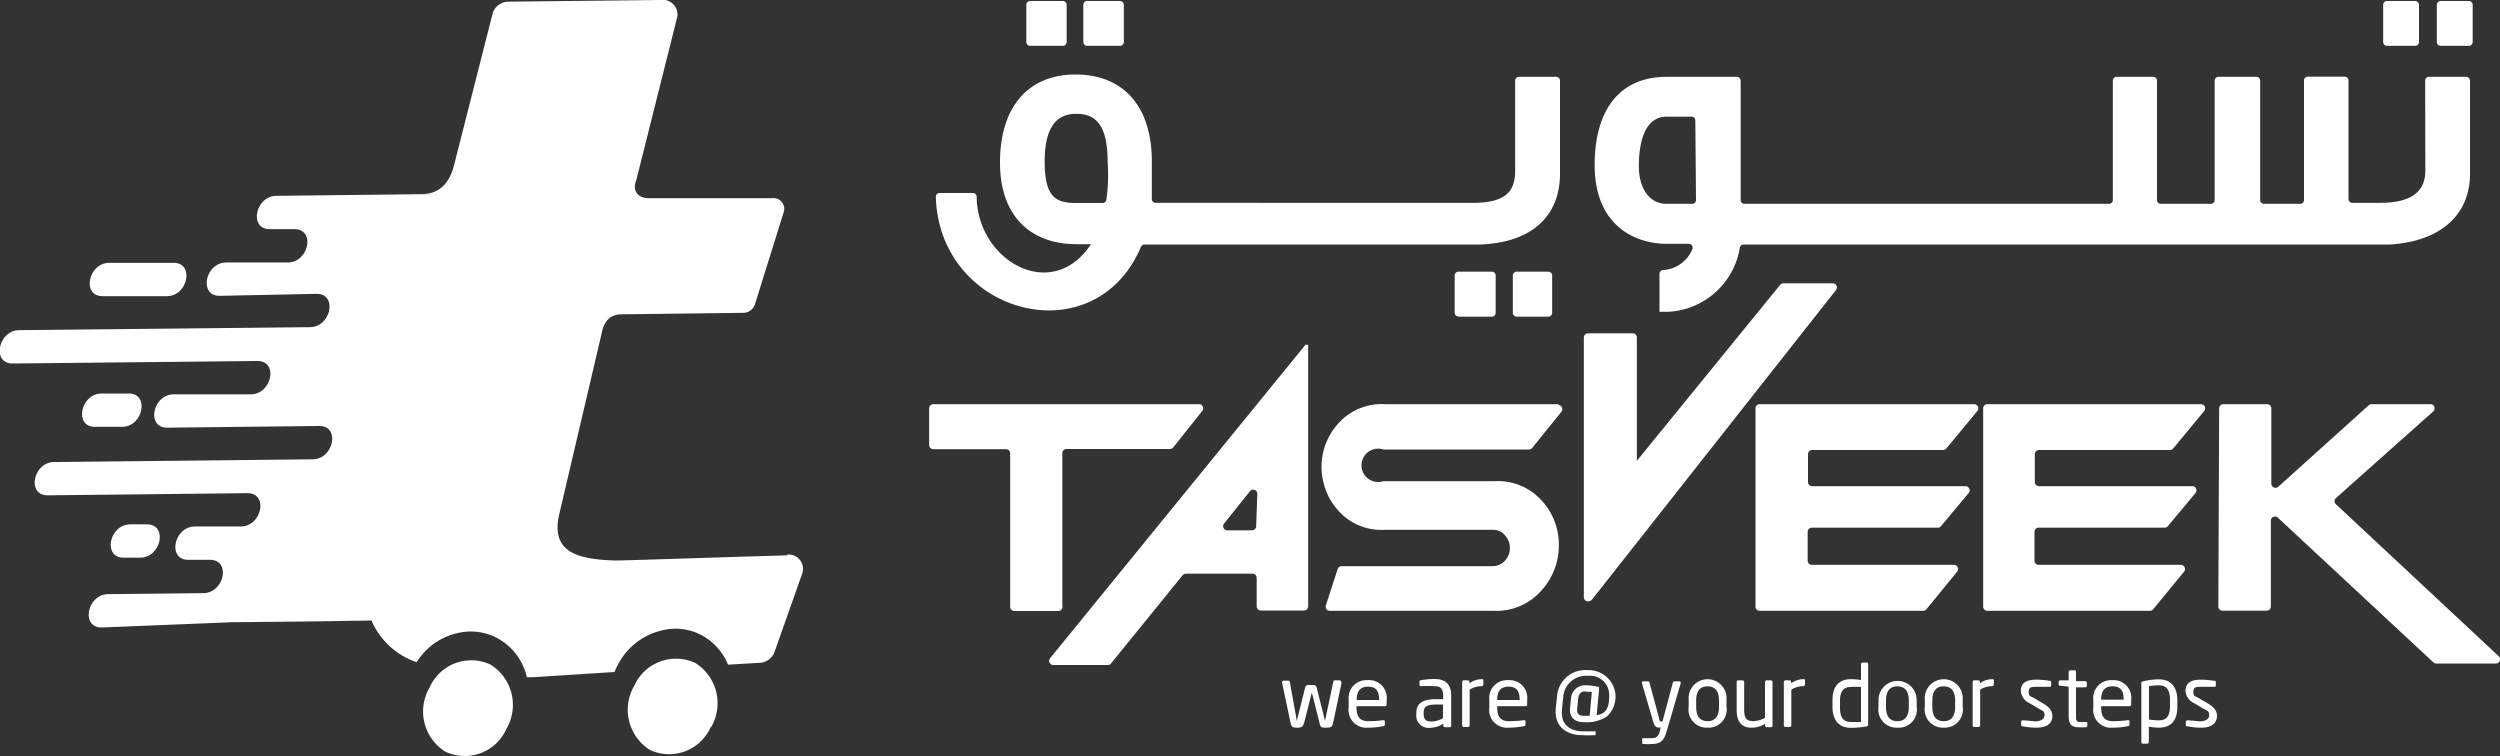 <svg xmlns="http://www.w3.org/2000/svg" width="150" height="45.38" viewBox="0 0 150 45.38"><rect x="0" y="0" width="150" height="45.38" fill="#333333" stroke="none"/><defs><style>.cls-1{fill:#fff;}</style></defs><title>logo-white</title><g id="Layer_2" data-name="Layer 2"><g id="Layer_1-2" data-name="Layer 1"><path class="cls-1" d="M67.2.06H65.27A.23.23,0,0,0,65,.29V2.52a.23.23,0,0,0,.23.23H67.2a.23.23,0,0,0,.23-.23V.29A.23.23,0,0,0,67.2.06"/><path class="cls-1" d="M63.75.06H61.81a.23.23,0,0,0-.23.23V2.52a.23.23,0,0,0,.23.23h1.93A.23.23,0,0,0,64,2.52V.29a.23.23,0,0,0-.23-.23"/><path class="cls-1" d="M87.51,19h2a.23.23,0,0,0,.23-.23V16.53a.23.23,0,0,0-.23-.23h-2a.23.23,0,0,0-.23.23v2.23a.23.23,0,0,0,.23.23"/><path class="cls-1" d="M91,19H92.9a.23.23,0,0,0,.23-.23V16.53a.23.23,0,0,0-.23-.23H91a.23.23,0,0,0-.23.23v2.23A.23.23,0,0,0,91,19"/><path class="cls-1" d="M90.91,10.24c0,1.25-.58,1.89-2.38,1.93H69.33a.23.23,0,0,1-.22-.25c0-.29,0-.59,0-.89V9.69c0-3.33-1.72-5.22-4.58-5.22S60,6.44,60,9.75s1.93,4.9,4.58,4.9h.88c-2.34,3.56-6.82,1-6.86-2.84a.23.23,0,0,0-.22-.23h-2a.23.23,0,0,0-.23.23c.2,7.07,9.52,9.56,12.31,3a.23.23,0,0,1,.21-.14H88.81v0c3.1-.11,4.79-1.71,4.79-4.25V4.84a.23.23,0,0,0-.23-.23H91.14a.23.23,0,0,0-.23.23ZM66.38,12a.23.23,0,0,1-.22.18H64.57c-1.18,0-1.89-.3-1.89-2.47s.77-2.88,1.89-2.88,1.89.58,1.89,2.92A10.55,10.55,0,0,1,66.38,12"/><path class="cls-1" d="M146.21.29V2.52a.23.23,0,0,0,.23.23h1.69a.23.23,0,0,0,.23-.23V.29a.23.23,0,0,0-.23-.23h-1.69a.23.23,0,0,0-.23.23"/><path class="cls-1" d="M144.91.06h-1.69a.23.23,0,0,0-.23.23V2.52a.23.23,0,0,0,.23.23h1.69a.23.23,0,0,0,.23-.23V.29a.23.23,0,0,0-.23-.23"/><path class="cls-1" d="M145.52,10.24c0,1.27-.86,1.93-2.71,1.93h-1.67a.23.23,0,0,1-.23-.23l0-7.11a.23.23,0,0,0-.23-.23h-2.21a.23.23,0,0,0-.23.23V12a.23.23,0,0,1-.23.23h-2.17a.23.23,0,0,1-.23-.23V4.84a.23.23,0,0,0-.23-.23h-2.27a.23.23,0,0,0-.23.23V12a.23.23,0,0,1-.23.23h-3a.23.23,0,0,1-.23-.23V4.84a.23.23,0,0,0-.23-.23H127a.23.23,0,0,0-.23.23V12a.23.23,0,0,1-.23.23H104.67a.23.23,0,0,1-.23-.23V4.84a.23.23,0,0,0-.23-.23H100c-2.75,0-4.32,1.89-4.32,5.3,0,3.63,2.43,4.72,4.32,4.72h1.33a.23.23,0,0,1,.22.29,2,2,0,0,1-1.77,1.28.23.23,0,0,0-.21.23v2.28l.47,0a4.59,4.59,0,0,0,4.35-3.85.23.23,0,0,1,.22-.19h38.8v0c3-.19,4.79-1.76,4.79-4.24V4.84a.23.23,0,0,0-.23-.23h-2.23a.23.23,0,0,0-.23.23ZM101.76,12a.23.23,0,0,1-.23.23H100c-1.12,0-1.67-1.05-1.67-2.25S98.58,7,100,7h1.49a.23.23,0,0,1,.23.23Z"/><path class="cls-1" d="M63.74,36.4l0-9.21a.25.25,0,0,1,.25-.25H70.2a.25.25,0,0,0,.19-.09l1.75-2.2a.25.25,0,0,0-.19-.4H56a.25.25,0,0,0-.25.25v2.2a.25.25,0,0,0,.25.25h4.36a.25.25,0,0,1,.25.25l0,9.21a.25.25,0,0,0,.25.25H63.5a.25.25,0,0,0,.25-.25"/><path class="cls-1" d="M93.53,24.25H83.07a3.46,3.46,0,0,0-2.69,1.07,3.85,3.85,0,0,0-1,3.5,3.82,3.82,0,0,0,.94,1.84A3.44,3.44,0,0,0,83,31.79h6.6a.89.89,0,0,1,.7.33,1.13,1.13,0,0,1,0,1.52,1,1,0,0,1-.74.33H80.49a.25.25,0,0,0-.23.17l-.71,2.19a.25.25,0,0,0,.23.32h9.91a3.57,3.57,0,0,0,2.76-1.18,4,4,0,0,0,1.08-2.79A3.88,3.88,0,0,0,92.47,30a3.52,3.52,0,0,0-2.75-1.13H83a1,1,0,1,1,0-1.9h8.74a.25.25,0,0,0,.19-.09l1.76-2.18a.25.25,0,0,0-.19-.4"/><path class="cls-1" d="M110,17h-3a.25.25,0,0,0-.19.09L98.21,27.65V20.28A.25.25,0,0,0,98,20H95.28a.25.25,0,0,0-.25.25V35.84a.25.25,0,0,0,.32.23A.24.24,0,0,0,95.5,36l14.67-18.61A.25.25,0,0,0,110,17"/><path class="cls-1" d="M149.92,39.37l-9.77-9.12a.25.25,0,0,1,0-.36L146,24.68a.25.25,0,0,0-.16-.43H142.3a.24.24,0,0,0-.17.06l-5.44,4.9a.25.25,0,0,1-.41-.18l0-4.53a.25.25,0,0,0-.25-.25h-2.63a.25.25,0,0,0-.25.25l-.05,11.89a.25.25,0,0,0,.25.25H136a.25.25,0,0,0,.25-.25l0-5.16a.25.25,0,0,1,.41-.18L146,39.74a.25.25,0,0,0,.17.07h3.59a.25.25,0,0,0,.17-.43"/><path class="cls-1" d="M118.43,24.25H105.58a.25.25,0,0,0-.25.25l0,11.9a.25.25,0,0,0,.25.25h9.81a.25.25,0,0,0,.19-.09l1.86-2.27a.25.25,0,0,0-.19-.4h-8.54a.25.25,0,0,1-.25-.25V31.91a.25.25,0,0,1,.25-.25h7.56a.24.24,0,0,0,.19-.09l1.67-2a.25.25,0,0,0-.19-.4h-9.21a.25.25,0,0,1-.25-.25V27.25a.25.25,0,0,1,.25-.25h7.86a.25.25,0,0,0,.19-.09l1.87-2.26a.25.25,0,0,0-.19-.4"/><path class="cls-1" d="M132.09,24.25H119.24a.25.25,0,0,0-.25.25l0,11.9a.25.25,0,0,0,.25.25H129a.25.25,0,0,0,.19-.09l1.86-2.27a.25.25,0,0,0-.19-.4h-8.54a.25.25,0,0,1-.25-.25V31.91a.25.25,0,0,1,.25-.25h7.56a.25.25,0,0,0,.19-.09l1.67-2a.25.25,0,0,0-.19-.4h-9.21a.25.25,0,0,1-.25-.25V27.25a.25.25,0,0,1,.25-.25h7.86a.25.25,0,0,0,.19-.09l1.87-2.26a.25.25,0,0,0-.19-.4"/><path class="cls-1" d="M78.35,20.66,63,39.5a.25.25,0,0,0,.19.4h3.28a.25.25,0,0,0,.19-.09l4.3-5.3a.25.25,0,0,1,.19-.09h4a.25.25,0,0,1,.25.25v1.71a.25.25,0,0,0,.25.25h2.59a.25.25,0,0,0,.25-.25V20.71a.07.07,0,0,0-.12,0m-3,10.86a.25.25,0,0,1-.25.25H73.63a.25.25,0,0,1-.19-.4L75,29.47a.25.25,0,0,1,.44.15Z"/><path class="cls-1" d="M30.38,43.74a2.73,2.73,0,0,1-3.66,1.36,2.85,2.85,0,0,1-.94-3.86,2.73,2.73,0,0,1,3.66-1.36,2.85,2.85,0,0,1,.94,3.86"/><path class="cls-1" d="M8.41,33.46c1.27,0,1.67-2,.41-2h-1c-1.27,0-1.67,2-.41,2Z"/><path class="cls-1" d="M7.32,25.61c1.27,0,1.67-2,.41-2l-1.63,0c-1.27,0-1.67,2-.41,2Z"/><path class="cls-1" d="M6.15,17.77l3.86,0c1.27,0,1.67-2,.41-2l-3.86,0c-1.27,0-1.67,2-.41,2"/><path class="cls-1" d="M47.25,33.32c-5.8.17-10,.32-10.33.31-2.37-.07-3.89-.54-3.36-2.8L36.1,20c.12-.68.48-1.12,1.14-1.14l7.31-.09a.75.75,0,0,0,.74-.49L47,12.8a.65.65,0,0,0-.68-.91l-7.42,0c-.56,0-1-.39-.72-1.09L40.64,1a.88.88,0,0,0-1-1L30.51.1a1,1,0,0,0-.94.66L27.22,10c-.46,1.65-1.59,1.64-1.94,1.64h1.08l-9.77.11c-1.27,0-1.67,2-.41,2l1.49,0c1.27,0,.86,2-.41,2l-3.68,0c-1.27,0-1.67,2-.41,2L19,17.63c1.27,0,.86,2-.41,2l-17.43.18c-1.27,0-1.67,2-.41,2l14.7-.15c1.27,0,.86,2-.41,2l-4.61,0c-1.27,0-1.67,2-.41,2l9.14-.1c1.27,0,.86,2-.41,2l-15.49.16c-1.27,0-1.67,2-.41,2l12-.13c1.27,0,.86,2-.41,2l-2.74,0c-1.27,0-1.67,2-.41,2h1.31c1.27,0,.86,2-.41,2l-5.69.06c-1.27,0-1.67,2-.41,2L14,37.33h.33l4.79-.05,3.17-.05A4.5,4.5,0,0,0,25,39.73a3.91,3.91,0,0,1,3.2-1.84,3.39,3.39,0,0,1,1.66.41,3.56,3.56,0,0,1,1.75,2.33v0h.42l4.84-.31c.05-.13.11-.26.18-.39a4,4,0,0,1,3.42-2.21,3.39,3.39,0,0,1,1.66.41,3.5,3.5,0,0,1,1.55,1.75l1.89-.11a1,1,0,0,0,.89-.62l1.66-4.7a.86.86,0,0,0-.92-1.17"/><path class="cls-1" d="M42.65,43.61A2.73,2.73,0,0,1,39,45a2.85,2.85,0,0,1-.94-3.86,2.74,2.74,0,0,1,3.66-1.36,2.85,2.85,0,0,1,.94,3.86"/><path class="cls-1" d="M80.5,40.94,80,43.31c-.07.32-.12.35-.43.35s-.34,0-.42-.37l-.44-1.74s0,0,0,0,0,0,0,0l-.44,1.74c-.08.3-.15.37-.42.37s-.36,0-.43-.35l-.5-2.37v0a.1.1,0,0,1,.1-.1h.28a.09.09,0,0,1,.09.08l.42,2.33c0,.06,0,.06,0,.06s0,0,0-.06l.5-2a.19.19,0,0,1,.2-.15h.29a.19.19,0,0,1,.2.15l.5,2s0,.06,0,.06,0,0,0-.06L80,40.9a.09.09,0,0,1,.09-.08h.28a.1.1,0,0,1,.1.1Z"/><path class="cls-1" d="M83.11,42.37H81.39v.07c0,.61.24.83.71.83a7,7,0,0,0,.91-.06h0a.07.07,0,0,1,.08.07v.17c0,.07,0,.1-.1.12a4.63,4.63,0,0,1-.91.09,1.07,1.07,0,0,1-1.16-1.22V42a1.07,1.07,0,0,1,1.13-1.19A1.06,1.06,0,0,1,83.2,42v.28C83.2,42.32,83.17,42.37,83.11,42.37ZM82.75,42c0-.58-.22-.8-.67-.8s-.68.25-.68.8v0h1.35Z"/><path class="cls-1" d="M86.93,43.63h-.23a.1.1,0,0,1-.1-.1v-.11a1.55,1.55,0,0,1-.79.25.74.74,0,0,1-.83-.83v-.06c0-.55.32-.83,1.23-.83h.38v-.2c0-.43-.15-.58-.55-.58a7.5,7.5,0,0,0-.78,0h0s-.09,0-.09-.08v-.18c0-.06,0-.09.11-.1a4.41,4.41,0,0,1,.79-.07c.71,0,1,.36,1,1v1.78A.1.1,0,0,1,86.93,43.63Zm-.35-1.36H86.2c-.62,0-.78.14-.78.5v.06c0,.37.17.46.47.46a1.41,1.41,0,0,0,.69-.2Z"/><path class="cls-1" d="M88.88,41.17a1.31,1.31,0,0,0-.7.21v2.14a.11.11,0,0,1-.1.1h-.25a.1.1,0,0,1-.1-.1v-2.6a.1.1,0,0,1,.1-.1h.24a.1.1,0,0,1,.1.1V41a1.22,1.22,0,0,1,.72-.25c.07,0,.11,0,.11.09v.21C89,41.14,88.95,41.17,88.88,41.17Z"/><path class="cls-1" d="M91.54,42.37H89.83v.07c0,.61.24.83.71.83a7,7,0,0,0,.91-.06h0a.07.07,0,0,1,.08.07v.17c0,.07,0,.1-.1.12a4.63,4.63,0,0,1-.91.09,1.07,1.07,0,0,1-1.16-1.22V42a1.07,1.07,0,0,1,1.13-1.19A1.06,1.06,0,0,1,91.63,42v.28C91.63,42.32,91.6,42.37,91.54,42.37ZM91.18,42c0-.58-.22-.8-.67-.8s-.68.25-.68.8v0h1.35Z"/><path class="cls-1" d="M96.4,43a2.27,2.27,0,0,1-1.38.33c-.51,0-.82-.26-.82-.71a.54.54,0,0,1,0-.09l.06-.6a.84.84,0,0,1,.93-.81,3.32,3.32,0,0,1,.65.08c.07,0,.11,0,.11.11v0l-.15,1.6c.64-.09.75-.55.75-1.18a1.14,1.14,0,0,0-1.26-1.18,1.38,1.38,0,0,0-1.5,1.3l-.08.78c0,.06,0,.11,0,.16,0,.61.41,1.09,1.29,1.09.24,0,.49,0,.74,0h0s0,0,0,0v.16c0,.05,0,.07-.08.07a6.43,6.43,0,0,1-.71,0c-1,0-1.61-.55-1.61-1.37,0-.05,0-.11,0-.16l.08-.8a1.7,1.7,0,0,1,1.85-1.57A1.6,1.6,0,0,1,96.4,43Zm-1.25-1.52c-.3,0-.43.15-.46.45l-.06.58a.51.51,0,0,0,0,.09c0,.24.12.35.42.35h.33l.13-1.43A2.51,2.51,0,0,0,95.14,41.51Z"/><path class="cls-1" d="M100.86,40.94,100,43.88c-.16.55-.35.76-.93.76a2.13,2.13,0,0,1-.43,0c-.06,0-.11,0-.11-.08v-.19c0-.06,0-.08.1-.08h0l.45,0c.29,0,.42-.08.51-.43l.05-.21h-.07c-.15,0-.29,0-.38-.35l-.68-2.33a.08.08,0,0,1,0,0,.08.08,0,0,1,.09-.09h.28a.1.1,0,0,1,.09.08l.6,2.22c0,.1.06.11.1.11h.08l.62-2.33a.1.1,0,0,1,.1-.08h.29a.08.08,0,0,1,.08.09A.08.08,0,0,1,100.86,40.94Z"/><path class="cls-1" d="M102.45,43.66a1.09,1.09,0,0,1-1.13-1.25V42a1.14,1.14,0,1,1,2.27,0v.39A1.09,1.09,0,0,1,102.45,43.66Zm.69-1.63c0-.52-.21-.85-.69-.85s-.68.33-.68.85v.39c0,.52.2.85.68.85s.69-.33.69-.85Z"/><path class="cls-1" d="M106.24,43.63H106a.1.1,0,0,1-.1-.1v-.1a1.54,1.54,0,0,1-.81.23c-.61,0-.89-.38-.89-1.06V40.92a.1.1,0,0,1,.1-.1h.25a.1.1,0,0,1,.1.1V42.6c0,.52.17.67.56.67a1.62,1.62,0,0,0,.69-.2V40.92a.11.11,0,0,1,.1-.1h.25a.1.1,0,0,1,.1.1v2.6A.1.1,0,0,1,106.24,43.63Z"/><path class="cls-1" d="M108.18,41.17a1.31,1.31,0,0,0-.7.21v2.14a.11.11,0,0,1-.1.1h-.25a.1.1,0,0,1-.1-.1v-2.6a.1.1,0,0,1,.1-.1h.24a.1.1,0,0,1,.1.1V41a1.22,1.22,0,0,1,.72-.25c.07,0,.11,0,.11.09v.21C108.29,41.14,108.26,41.17,108.18,41.17Z"/><path class="cls-1" d="M112,43.58a4.93,4.93,0,0,1-.94.09c-.76,0-1.11-.5-1.11-1.26V42c0-.8.37-1.25,1.11-1.25a3.7,3.7,0,0,1,.6.05v-.95a.1.1,0,0,1,.1-.1H112a.09.09,0,0,1,.09.1v3.57C112.1,43.53,112.09,43.56,112,43.58Zm-.34-2.36a3.94,3.94,0,0,0-.6,0c-.5,0-.66.31-.66.86v.37c0,.56.16.87.66.87l.6,0Z"/><path class="cls-1" d="M113.84,43.66a1.09,1.09,0,0,1-1.13-1.25V42A1.14,1.14,0,1,1,115,42v.39A1.09,1.09,0,0,1,113.84,43.66Zm.69-1.63c0-.52-.21-.85-.69-.85s-.68.33-.68.85v.39c0,.52.2.85.68.85s.69-.33.69-.85Z"/><path class="cls-1" d="M116.62,43.66a1.09,1.09,0,0,1-1.13-1.25V42a1.14,1.14,0,1,1,2.27,0v.39A1.09,1.09,0,0,1,116.62,43.66Zm.69-1.63c0-.52-.21-.85-.69-.85s-.68.33-.68.85v.39c0,.52.2.85.68.85s.69-.33.69-.85Z"/><path class="cls-1" d="M119.51,41.17a1.31,1.31,0,0,0-.7.21v2.14a.11.11,0,0,1-.1.1h-.25a.1.1,0,0,1-.1-.1v-2.6a.1.1,0,0,1,.1-.1h.24a.1.1,0,0,1,.1.1V41a1.22,1.22,0,0,1,.72-.25c.07,0,.11,0,.11.09v.21C119.62,41.14,119.59,41.17,119.51,41.17Z"/><path class="cls-1" d="M122.19,43.66a4,4,0,0,1-.81-.08c-.07,0-.11,0-.11-.1v-.18a.08.08,0,0,1,.09-.08h0c.25,0,.62.06.8.06s.51-.09.51-.36-.09-.25-.38-.42l-.52-.31a.87.87,0,0,1-.52-.73c0-.53.4-.68.92-.68a4.79,4.79,0,0,1,.8.07c.07,0,.1,0,.1.1v.17a.08.08,0,0,1-.09.09h0c-.18,0-.51,0-.79,0s-.47,0-.47.3.12.25.35.39l.51.3c.42.25.56.47.56.77C123.14,43.44,122.76,43.66,122.19,43.66Z"/><path class="cls-1" d="M125.14,43.64l-.33,0c-.47,0-.69-.12-.69-.68V41.2l-.5-.06c-.06,0-.1,0-.1-.09v-.14a.09.09,0,0,1,.1-.09h.5v-.5a.1.1,0,0,1,.09-.1l.27,0h0a.08.08,0,0,1,.08.09v.56h.55a.1.1,0,0,1,.1.1v.17a.1.1,0,0,1-.1.1h-.55V43c0,.28.07.32.28.32h.29c.07,0,.11,0,.11.07v.18S125.21,43.63,125.14,43.64Z"/><path class="cls-1" d="M127.78,42.37h-1.71v.07c0,.61.24.83.71.83a7,7,0,0,0,.91-.06h0a.07.07,0,0,1,.08.07v.17c0,.07,0,.1-.1.12a4.63,4.63,0,0,1-.91.09,1.07,1.07,0,0,1-1.16-1.22V42a1.07,1.07,0,0,1,1.13-1.19A1.06,1.06,0,0,1,127.87,42v.28C127.87,42.32,127.84,42.37,127.78,42.37Zm-.36-.39c0-.58-.22-.8-.67-.8s-.68.25-.68.8v0h1.35Z"/><path class="cls-1" d="M129.53,43.66a3.75,3.75,0,0,1-.6-.06v.92a.1.1,0,0,1-.1.1h-.26a.09.09,0,0,1-.09-.1V41c0-.07,0-.1.11-.12a4.23,4.23,0,0,1,.94-.12c.76,0,1.11.5,1.11,1.26v.37C130.65,43.21,130.28,43.66,129.53,43.66ZM130.2,42c0-.54-.16-.88-.66-.88a3.79,3.79,0,0,0-.6.05v2a4,4,0,0,0,.6.05c.5,0,.66-.33.66-.87Z"/><path class="cls-1" d="M132.07,43.66a4,4,0,0,1-.81-.08c-.07,0-.11,0-.11-.1v-.18a.08.08,0,0,1,.09-.08h0c.25,0,.62.06.8.06s.51-.09.51-.36-.09-.25-.38-.42l-.52-.31a.87.87,0,0,1-.52-.73c0-.53.4-.68.92-.68a4.79,4.79,0,0,1,.8.07c.07,0,.1,0,.1.1v.17a.08.08,0,0,1-.09.09h0c-.18,0-.51,0-.79,0s-.47,0-.47.3.12.25.35.39l.51.3c.42.25.56.47.56.77C133,43.44,132.64,43.66,132.07,43.66Z"/></g></g></svg>